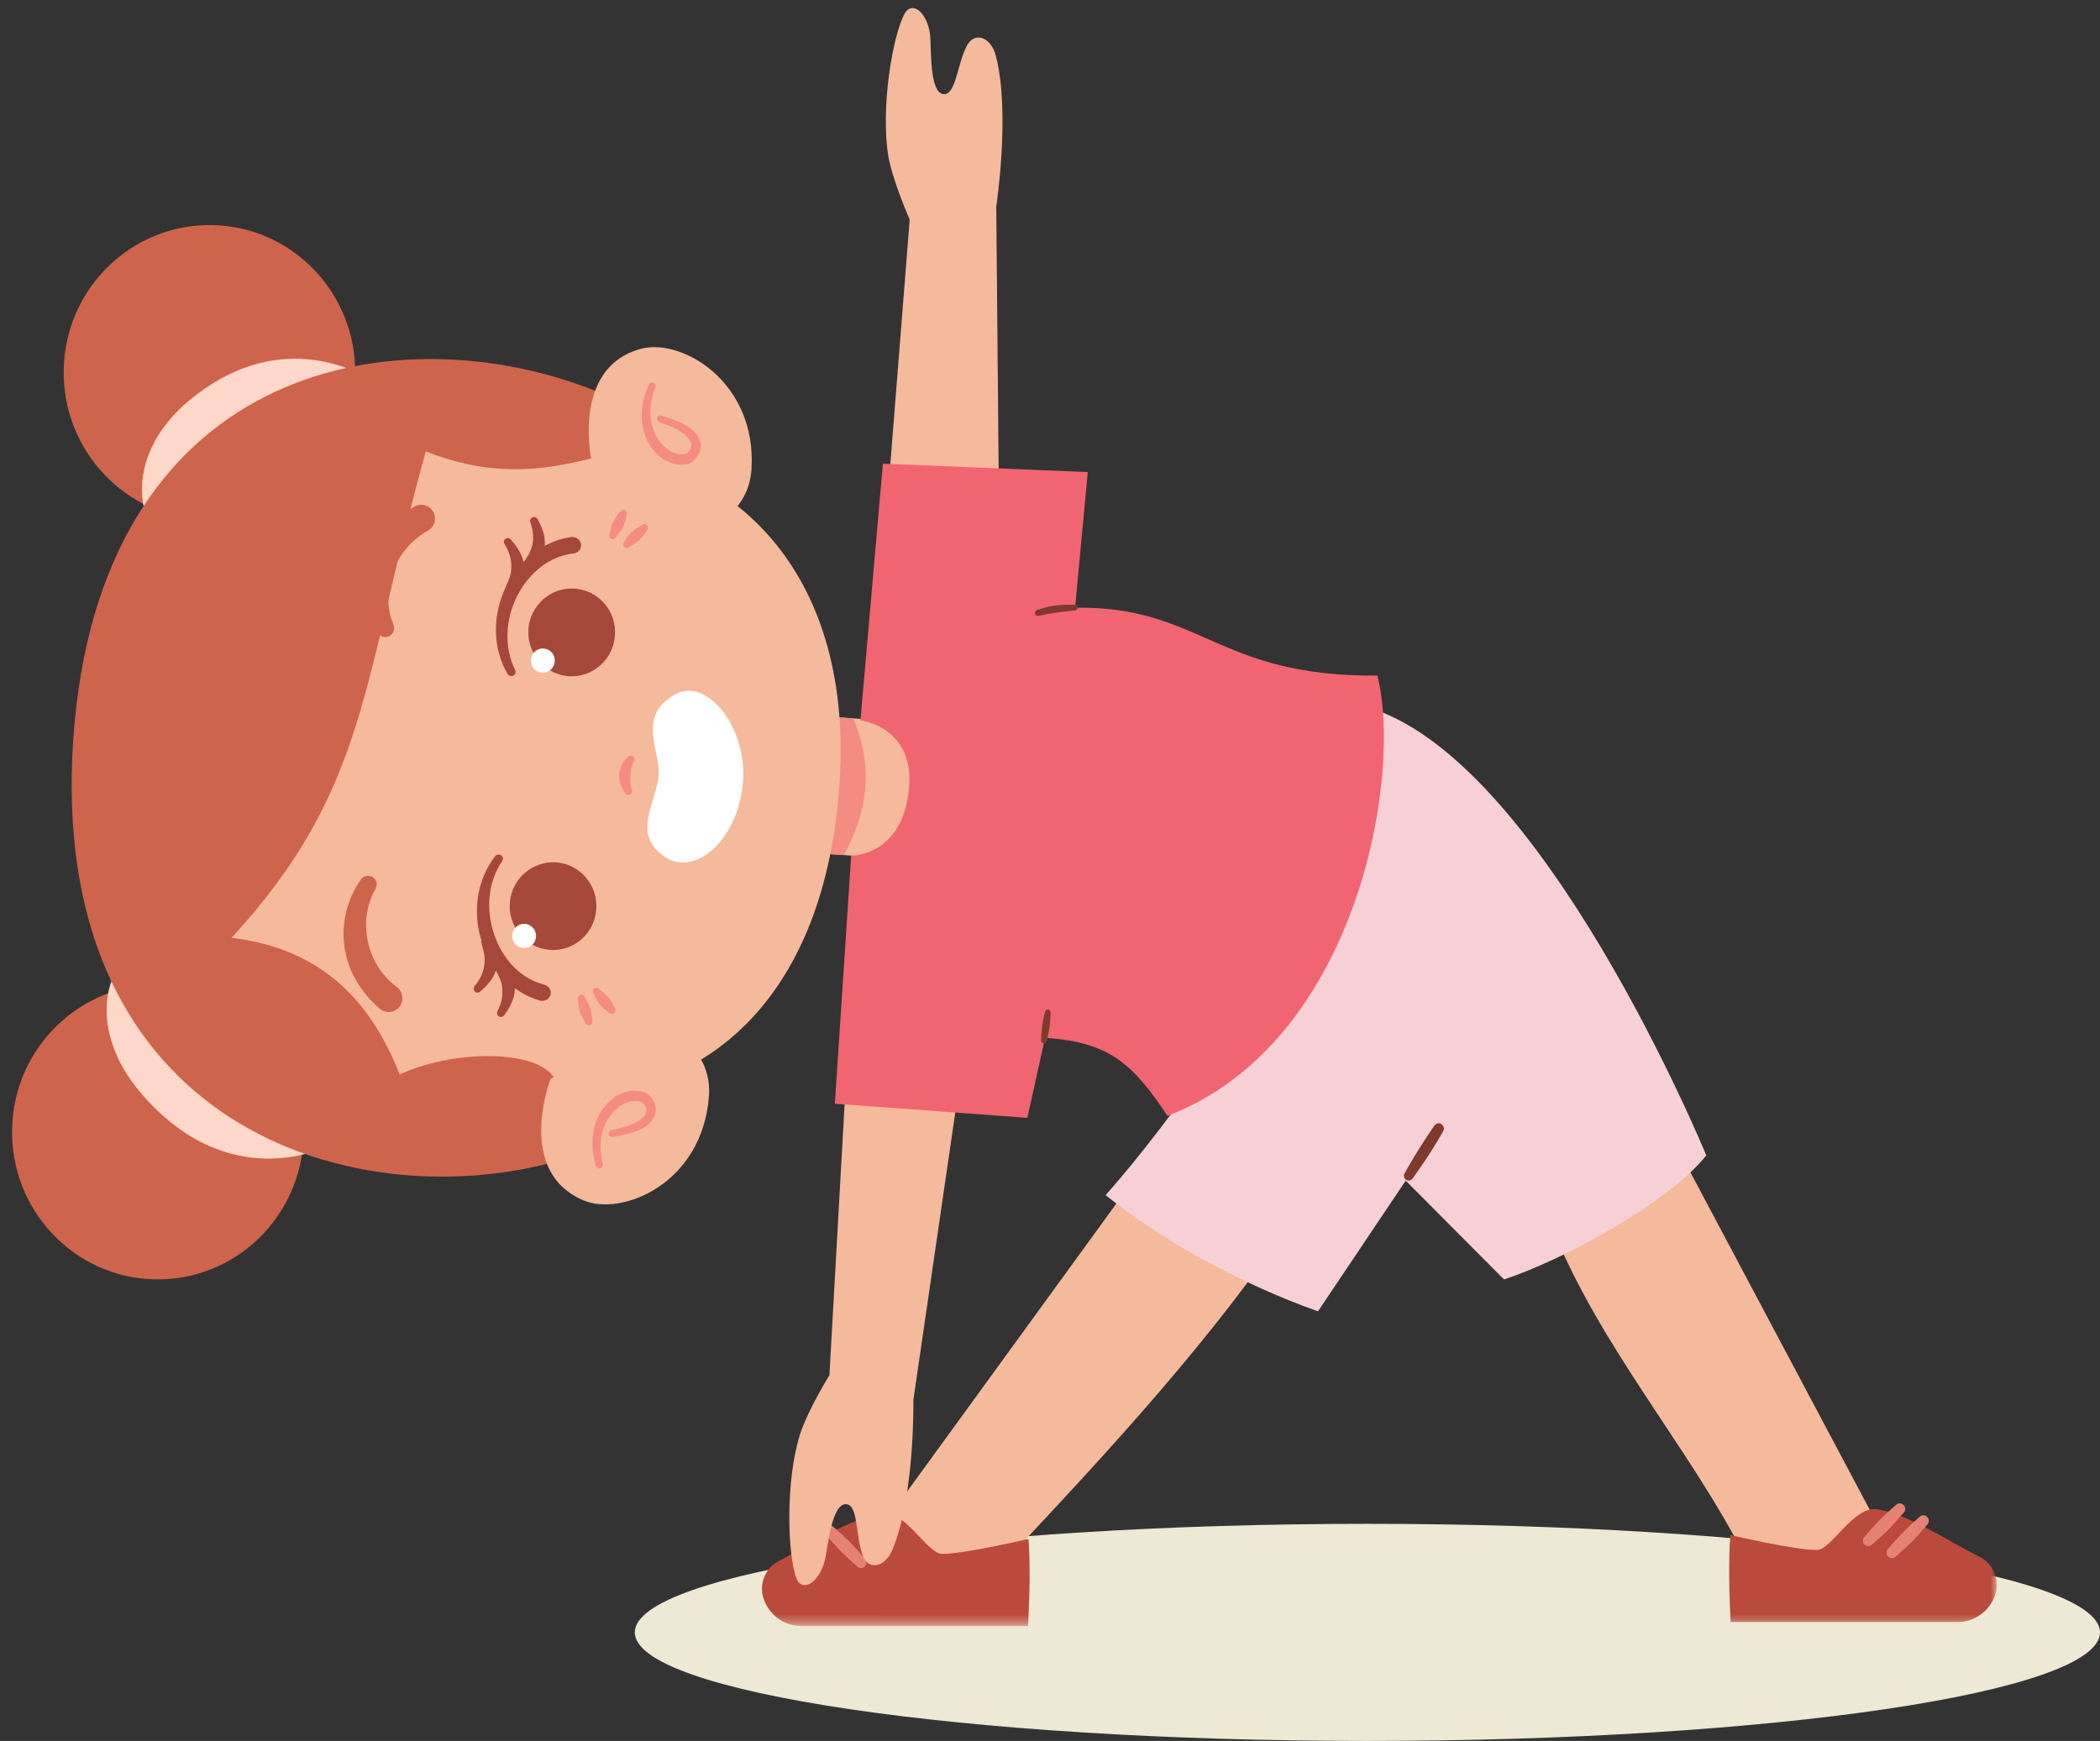 <svg width="240" height="199" viewBox="0 0 240 199" fill="none" xmlns="http://www.w3.org/2000/svg">
<rect x="0" y="0" width="240" height="199" fill="#333333" stroke="none"/>
<g clip-path="url(#clip0_2856_34337)">
<path d="M156.273 199C202.514 199 240 193.445 240 186.592C240 179.739 202.514 174.184 156.273 174.184C110.032 174.184 72.547 179.739 72.547 186.592C72.547 193.445 110.032 199 156.273 199Z" fill="#EEE9D4"/>
<mask id="mask0_2856_34337" style="mask-type:luminance" maskUnits="userSpaceOnUse" x="97" y="130" width="56" height="56">
<path d="M152.842 130.884H97.769V185.653H152.842V130.884Z" fill="white"/>
</mask>
<g mask="url(#mask0_2856_34337)">
<path fill-rule="evenodd" clip-rule="evenodd" d="M150.513 135.231L131.42 132.298L101.069 174.07L100.211 184.748H117.282L117.081 176.116C129.004 163.357 140.498 150.791 150.513 135.231Z" fill="#F5B99C"/>
</g>
<mask id="mask1_2856_34337" style="mask-type:luminance" maskUnits="userSpaceOnUse" x="175" y="126" width="43" height="60">
<path d="M217.099 126.239H175.796V185.644H217.099V126.239Z" fill="white"/>
</mask>
<g mask="url(#mask1_2856_34337)">
<path fill-rule="evenodd" clip-rule="evenodd" d="M176.242 137.285L191.072 130.015L214.236 173.613L215.094 184.291H198.023L198.224 175.659C191.23 162.971 181.232 151.713 176.242 137.277" fill="#F5B99C"/>
</g>
<mask id="mask2_2856_34337" style="mask-type:luminance" maskUnits="userSpaceOnUse" x="83" y="172" width="38" height="14">
<path d="M120.714 172.656H83.998V185.652H120.714V172.656Z" fill="white"/>
</mask>
<g mask="url(#mask2_2856_34337)">
<path fill-rule="evenodd" clip-rule="evenodd" d="M117.545 175.914C117.545 175.914 110.016 177.67 107.626 177.618C105.963 177.583 103.415 172.525 100.728 172.972C97.069 173.605 92.753 176.511 89.041 178.408C87.465 179.207 86.712 181.034 87.264 182.72C87.894 184.608 89.627 185.872 91.588 185.872H117.492C117.65 182.605 117.781 179.348 117.545 175.897" fill="#B94A3C"/>
</g>
<mask id="mask3_2856_34337" style="mask-type:luminance" maskUnits="userSpaceOnUse" x="194" y="168" width="35" height="18">
<path d="M228.216 168.011H194.153V185.644H228.216V168.011Z" fill="white"/>
</mask>
<g mask="url(#mask3_2856_34337)">
<path fill-rule="evenodd" clip-rule="evenodd" d="M197.751 175.466C197.751 175.466 205.263 177.223 207.67 177.17C209.316 177.135 211.863 172.077 214.569 172.525C218.21 173.157 222.526 176.063 226.238 177.96C227.814 178.742 228.584 180.586 228.033 182.272C227.402 184.16 225.669 185.407 223.708 185.407H197.786C197.629 182.158 197.515 178.9 197.751 175.458" fill="#B94A3C"/>
</g>
<mask id="mask4_2856_34337" style="mask-type:luminance" maskUnits="userSpaceOnUse" x="0" y="0" width="230" height="186">
<path d="M229.504 0H0V185.653H229.504V0Z" fill="white"/>
</mask>
<g mask="url(#mask4_2856_34337)">
<path fill-rule="evenodd" clip-rule="evenodd" d="M217.545 172.928C217.545 172.928 217.203 173.341 216.704 173.886C216.433 174.175 216.153 174.518 215.829 174.825C214.918 175.73 213.947 176.546 213.947 176.546C213.71 176.801 213.316 176.801 213.089 176.546C212.835 176.309 212.835 175.914 213.089 175.677C213.089 175.677 213.894 174.676 214.796 173.771C215.102 173.447 215.444 173.157 215.724 172.885C216.258 172.375 216.678 172.033 216.678 172.033C216.914 171.778 217.308 171.778 217.554 172.033C217.807 172.27 217.807 172.683 217.554 172.92" fill="#E58175"/>
<path fill-rule="evenodd" clip-rule="evenodd" d="M94.38 175.431C94.38 175.431 94.721 175.844 95.22 176.388C95.492 176.678 95.772 177.003 96.096 177.328C96.989 178.215 97.96 179.049 97.96 179.049C98.214 179.303 98.608 179.303 98.836 179.049C99.072 178.812 99.072 178.417 98.836 178.162C98.836 178.162 98.013 177.187 97.129 176.256C96.805 175.949 96.481 175.642 96.201 175.387C95.667 174.878 95.246 174.535 95.246 174.535C94.993 174.281 94.599 174.281 94.371 174.535C94.117 174.772 94.117 175.167 94.371 175.422" fill="#E58175"/>
<path fill-rule="evenodd" clip-rule="evenodd" d="M220.241 174.289C220.241 174.289 219.9 174.702 219.401 175.264C219.147 175.554 218.849 175.879 218.543 176.186C217.632 177.091 216.661 177.925 216.661 177.925C216.407 178.162 216.013 178.162 215.785 177.925C215.531 177.67 215.531 177.275 215.785 177.038C215.785 177.038 216.608 176.063 217.51 175.132C217.816 174.807 218.14 174.518 218.42 174.245C218.954 173.754 219.374 173.394 219.374 173.394C219.611 173.139 220.022 173.139 220.25 173.394C220.504 173.631 220.504 174.043 220.25 174.281" fill="#E58175"/>
<path fill-rule="evenodd" clip-rule="evenodd" d="M91.745 81.718L90.686 97.34L105.463 98.376L106.513 82.745L91.745 81.718Z" fill="#F5B99C"/>
<path fill-rule="evenodd" clip-rule="evenodd" d="M91.745 81.718L90.686 97.348L96.437 97.743C99.16 92.791 99.878 87.627 97.496 82.113L91.745 81.718Z" fill="#F58C82"/>
<path fill-rule="evenodd" clip-rule="evenodd" d="M155.914 80.752L144.262 112.531C144.262 112.531 134.203 127.854 126.351 136.609C132.986 141.975 142.196 146.91 150.626 149.895L160.65 134.958L171.891 146.251C178.973 143.915 190.879 137.294 195.002 132.069C195.002 132.069 176.163 86.144 155.914 80.743" fill="#F6D0D5"/>
<path fill-rule="evenodd" clip-rule="evenodd" d="M163.924 128.671C163.924 128.671 163.014 129.979 162.165 131.34C161.307 132.701 160.536 134.098 160.536 134.098C160.379 134.352 160.449 134.695 160.694 134.862C160.948 135.028 161.289 134.932 161.447 134.695C161.447 134.695 162.401 133.386 163.259 132.069C164.134 130.726 164.922 129.329 164.922 129.329C165.097 129.057 165.01 128.68 164.747 128.495C164.484 128.311 164.099 128.407 163.924 128.68" fill="#803A2B"/>
<path fill-rule="evenodd" clip-rule="evenodd" d="M114.296 70.996L100.631 67.203L103.966 25.105C103.966 25.105 102.014 20.68 101.524 17.852C100.613 12.32 102.023 4.039 103.388 1.554C104.159 0.123 105.918 1.212 106.295 3.951C106.47 5.295 106.137 10.748 107.906 10.766C109.219 10.766 109.394 7.464 110.453 5.312C111.311 3.574 113.228 4.118 113.824 6.419C115.487 12.908 113.859 23.621 113.859 23.621L114.288 70.996" fill="#F5B99C"/>
<path fill-rule="evenodd" clip-rule="evenodd" d="M111.215 113.172L97.155 115.025L94.791 157.193C94.791 157.193 92.244 161.311 91.403 164.042C89.74 169.39 90.003 177.785 91.027 180.445C91.605 181.964 93.505 181.13 94.24 178.47C94.599 177.161 94.993 171.708 96.77 171.945C98.057 172.129 97.794 175.422 98.547 177.688C99.16 179.541 101.13 179.269 102.023 177.073C104.57 170.874 104.386 160.029 104.386 160.029L111.215 113.164" fill="#F5B99C"/>
<path fill-rule="evenodd" clip-rule="evenodd" d="M133.442 127.547C155.24 119.17 160.318 88.497 157.411 77.222C139.071 77.389 137.329 69.266 122.867 69.459L124.32 53.961L100.902 53.003L98.337 82.341C98.337 82.341 104.36 83.053 103.914 89.77C103.362 97.876 97.278 97.823 97.278 97.823L95.413 126.16L117.413 127.775L119.435 118.634C126.859 119.108 129.494 121.664 133.433 127.556" fill="#F16571"/>
<path fill-rule="evenodd" clip-rule="evenodd" d="M122.849 69.134C122.49 69.117 122.114 69.117 121.755 69.117C121.379 69.134 121.02 69.169 120.661 69.204C120.442 69.24 120.232 69.275 120.013 69.31C119.496 69.415 119.006 69.564 118.525 69.723C118.35 69.775 118.236 69.977 118.288 70.162C118.341 70.346 118.525 70.451 118.7 70.399C119.234 70.276 119.777 70.179 120.346 70.091C120.669 70.039 121.011 70.004 121.352 69.942C121.834 69.889 122.342 69.819 122.858 69.775C123.033 69.775 123.164 69.626 123.164 69.45C123.164 69.275 123.024 69.126 122.841 69.126" fill="#803A2B"/>
<path fill-rule="evenodd" clip-rule="evenodd" d="M119.426 115.675C119.426 115.675 119.356 116 119.251 116.456C119.199 116.693 119.164 116.966 119.111 117.255C119.094 117.405 119.076 117.563 119.059 117.73C119.006 118.344 118.971 118.854 118.971 118.854C118.936 119.038 119.076 119.214 119.26 119.231C119.435 119.266 119.619 119.143 119.654 118.941C119.654 118.941 119.759 118.45 119.873 117.835C119.89 117.686 119.925 117.528 119.943 117.361C119.978 117.089 120.013 116.816 120.03 116.562C120.066 116.105 120.066 115.763 120.066 115.763C120.101 115.578 119.978 115.42 119.794 115.385C119.637 115.367 119.453 115.49 119.435 115.675" fill="#803A2B"/>
<path fill-rule="evenodd" clip-rule="evenodd" d="M7.318 41.429C7.948 32.148 15.906 25.131 25.089 25.764C34.273 26.396 41.189 34.448 40.558 43.73C39.928 53.012 31.97 60.028 22.787 59.396C13.63 58.746 6.688 50.694 7.318 41.429Z" fill="#CF644C"/>
<path fill-rule="evenodd" clip-rule="evenodd" d="M16.484 58.114C16.484 58.114 14.041 50.299 24.266 43.862C34.089 37.68 42.414 43.45 42.414 43.45L16.492 58.114" fill="#FDD7CA"/>
<path fill-rule="evenodd" clip-rule="evenodd" d="M1.418 128.241C2.048 118.959 10.006 111.943 19.189 112.575C28.372 113.207 35.306 121.277 34.675 130.542C34.028 139.823 26.087 146.84 16.904 146.207C7.721 145.575 0.787 137.523 1.418 128.241Z" fill="#CF644C"/>
<path fill-rule="evenodd" clip-rule="evenodd" d="M12.824 111.952C12.824 111.952 9.366 119.205 18.593 127.503C27.453 135.477 36.435 131.384 36.435 131.384L12.824 111.952Z" fill="#FDD7CA"/>
<path fill-rule="evenodd" clip-rule="evenodd" d="M8.378 84.431C5.401 127.398 38.387 138.752 61.91 133.184C79.428 129.048 77.02 106.498 77.02 106.498L80.286 70.434C80.286 70.434 83.674 50.492 67.11 44.31C44.253 35.774 11.319 42.246 8.378 84.431Z" fill="#CF644C"/>
<path fill-rule="evenodd" clip-rule="evenodd" d="M36.576 50.492C20.012 57.236 11.634 72.085 10.812 84.466C9.971 96.848 15.241 115.815 31.988 123.279C48.07 130.445 55.371 124.842 62.558 125.22C80.286 126.177 94.363 114.375 95.956 89.34C97.444 66.298 84.786 53.1 67.899 51.449C60.116 50.685 51.011 44.599 36.576 50.492Z" fill="#F5B99C"/>
<path fill-rule="evenodd" clip-rule="evenodd" d="M66.051 114.226C66.051 114.226 66.069 114.604 66.156 115.078C66.174 115.262 66.209 115.438 66.261 115.64C66.314 115.824 66.384 115.982 66.48 116.149C66.682 116.588 66.892 116.895 66.892 116.895C66.962 117.115 67.198 117.238 67.426 117.168C67.645 117.097 67.767 116.86 67.697 116.623C67.697 116.623 67.68 116.263 67.592 115.789C67.557 115.605 67.522 115.429 67.47 115.245C67.417 115.06 67.33 114.885 67.233 114.735C67.014 114.279 66.822 113.971 66.822 113.971C66.752 113.769 66.533 113.646 66.323 113.717C66.104 113.787 65.999 114.024 66.051 114.226Z" fill="#F58C82"/>
<path fill-rule="evenodd" clip-rule="evenodd" d="M69.675 61.029C69.675 61.029 69.746 60.669 69.877 60.212C69.929 60.028 69.982 59.852 70.078 59.686C70.148 59.501 70.253 59.343 70.35 59.194C70.621 58.799 70.866 58.509 70.866 58.509C70.954 58.307 71.225 58.219 71.418 58.307C71.636 58.412 71.724 58.667 71.619 58.886C71.619 58.886 71.566 59.246 71.4 59.703C71.347 59.888 71.295 60.063 71.199 60.23C71.111 60.414 70.997 60.555 70.91 60.722C70.638 61.117 70.393 61.389 70.393 61.389C70.306 61.591 70.052 61.679 69.859 61.574C69.658 61.486 69.57 61.231 69.684 61.029" fill="#F58C82"/>
<path fill-rule="evenodd" clip-rule="evenodd" d="M67.845 113.585C67.845 113.585 68.003 113.91 68.239 114.331C68.327 114.498 68.441 114.656 68.546 114.806C68.668 114.955 68.8 115.095 68.94 115.201C69.281 115.543 69.588 115.745 69.588 115.745C69.728 115.93 69.999 115.965 70.183 115.815C70.358 115.649 70.402 115.376 70.253 115.201C70.253 115.201 70.095 114.858 69.841 114.454C69.754 114.305 69.64 114.147 69.535 113.998C69.412 113.848 69.263 113.726 69.124 113.603C68.764 113.278 68.476 113.058 68.476 113.058C68.336 112.874 68.082 112.856 67.898 113.005C67.74 113.155 67.697 113.401 67.845 113.585Z" fill="#F58C82"/>
<path fill-rule="evenodd" clip-rule="evenodd" d="M71.357 61.916C71.357 61.916 71.532 61.609 71.838 61.231C71.943 61.082 72.074 60.942 72.215 60.819C72.337 60.669 72.503 60.564 72.643 60.476C73.037 60.186 73.361 60.02 73.361 60.02C73.519 59.853 73.79 59.87 73.957 60.037C74.114 60.221 74.114 60.494 73.939 60.652C73.939 60.652 73.738 60.959 73.44 61.337C73.335 61.46 73.204 61.627 73.064 61.732C72.924 61.881 72.775 61.969 72.617 62.074C72.223 62.347 71.899 62.513 71.899 62.513C71.742 62.68 71.488 62.663 71.322 62.496C71.181 62.329 71.199 62.057 71.357 61.916Z" fill="#F58C82"/>
<path fill-rule="evenodd" clip-rule="evenodd" d="M63.688 124.228C63.171 119.986 52.535 119.679 45.671 122.814C42.371 114.419 36.742 108.422 26.456 107.201C42.143 90.139 41.303 77.942 48.665 51.598C55.923 54.443 61.595 53.969 68.065 52.266L69.142 46.303L53.235 43.002L31.27 48.981C31.27 48.981 19.636 54.839 14.987 65.385C12.151 71.821 8.964 81.63 9.551 88.787C10.628 101.73 17.815 116.834 17.815 116.834L39.368 132.113L64.344 126.783L63.679 124.21" fill="#CF644C"/>
<path fill-rule="evenodd" clip-rule="evenodd" d="M67.688 53.144C67.688 53.144 65.035 42.044 73.299 39.858C77.939 38.646 86.475 43.651 85.888 53.583C85.582 58.764 80.889 60.327 80.889 60.327L67.696 53.144" fill="#F5B99C"/>
<path fill-rule="evenodd" clip-rule="evenodd" d="M62.934 123.271C62.934 123.271 58.794 133.896 66.699 137.215C71.129 139.068 80.251 135.275 81.021 125.343C81.415 120.18 76.95 117.984 76.95 117.984L62.934 123.279" fill="#F5B99C"/>
<path fill-rule="evenodd" clip-rule="evenodd" d="M75.357 48.244C77.379 48.929 78.404 49.64 78.815 50.307C79.139 50.834 78.973 51.309 78.728 51.598C78.605 51.765 78.456 51.888 78.369 51.888C77.773 52.011 77.169 51.87 76.627 51.563C75.839 51.124 75.173 50.351 74.762 49.35C74.21 47.972 74.114 46.198 74.902 44.275C74.99 44.073 74.902 43.836 74.683 43.748C74.482 43.66 74.254 43.748 74.167 43.95C72.897 46.637 73.212 49.175 74.272 50.878C74.736 51.642 75.349 52.239 76.049 52.617C76.819 53.056 77.712 53.214 78.579 53.056C78.78 53.003 79.078 52.854 79.349 52.599C79.945 52.02 80.496 50.913 79.673 49.737C79.139 48.99 77.966 48.156 75.585 47.506C75.383 47.436 75.173 47.559 75.103 47.761C75.051 47.963 75.173 48.174 75.357 48.253" fill="#F58C82"/>
<path fill-rule="evenodd" clip-rule="evenodd" d="M69.999 129.944C72.441 129.637 73.728 128.97 74.341 128.294C75.33 127.24 74.936 126.081 74.411 125.431C74.175 125.124 73.894 124.939 73.711 124.869C72.888 124.579 71.986 124.614 71.146 124.939C70.41 125.229 69.71 125.738 69.158 126.423C67.889 127.96 67.224 130.427 68.099 133.255C68.169 133.475 68.388 133.597 68.598 133.545C68.817 133.475 68.939 133.255 68.887 133.035C68.371 131.025 68.686 129.286 69.439 127.995C69.972 127.055 70.752 126.379 71.575 126.054C72.152 125.835 72.756 125.782 73.352 125.967C73.439 126.002 73.571 126.151 73.676 126.309C73.877 126.652 73.982 127.126 73.588 127.6C73.072 128.215 71.977 128.777 69.876 129.181C69.675 129.216 69.535 129.418 69.57 129.637C69.587 129.839 69.789 129.98 69.999 129.944Z" fill="#F58C82"/>
<path fill-rule="evenodd" clip-rule="evenodd" d="M72.188 90.236C72.013 89.858 72.013 89.401 72.03 88.945C72.03 88.822 72.048 88.69 72.065 88.567C72.065 88.444 72.083 88.312 72.1 88.189C72.135 87.812 72.205 87.425 72.424 87.083C72.564 86.899 72.547 86.626 72.354 86.486C72.179 86.319 71.89 86.363 71.741 86.539C71.4 86.846 71.128 87.224 70.971 87.663C70.848 87.935 70.769 88.242 70.752 88.549C70.752 88.857 70.787 89.164 70.857 89.454C70.98 89.911 71.198 90.323 71.47 90.666C71.592 90.868 71.846 90.921 72.048 90.789C72.249 90.683 72.302 90.429 72.188 90.227" fill="#F58C82"/>
<path fill-rule="evenodd" clip-rule="evenodd" d="M78.675 96.795C79.769 95.618 80.627 94.169 81.187 92.554C81.546 91.517 81.782 90.429 81.87 89.305C81.957 88.216 81.888 87.092 81.669 86.003C81.345 84.37 80.697 82.815 79.734 81.454C79.594 81.252 79.34 81.2 79.139 81.349C78.937 81.472 78.885 81.726 79.016 81.946C79.821 83.254 80.285 84.703 80.504 86.205C80.644 87.206 80.679 88.216 80.609 89.217C80.539 90.235 80.373 91.245 80.093 92.211C79.664 93.713 78.999 95.109 78.071 96.251C77.93 96.435 77.948 96.69 78.106 96.83C78.263 96.979 78.534 96.953 78.683 96.795" fill="#D75E51"/>
<path fill-rule="evenodd" clip-rule="evenodd" d="M41.223 100.571C39.63 102.819 38.982 105.612 39.376 108.334C39.77 110.907 41.153 113.392 43.464 115.35C44.147 115.877 45.128 115.763 45.653 115.078C46.187 114.393 46.064 113.409 45.399 112.865C43.587 111.504 42.51 109.712 42.081 107.807C41.6 105.726 41.827 103.53 42.886 101.66C43.193 101.186 43.062 100.571 42.598 100.264C42.134 99.974 41.503 100.097 41.215 100.571" fill="#CF644C"/>
<path fill-rule="evenodd" clip-rule="evenodd" d="M44.953 71.382C44.148 69.389 44.218 67.176 44.971 65.183C45.654 63.374 46.975 61.741 48.936 60.634C49.689 60.195 49.943 59.238 49.488 58.474C49.059 57.728 48.105 57.473 47.352 57.912C44.804 59.528 43.106 61.793 42.371 64.296C41.6 66.939 41.854 69.793 43.141 72.234C43.377 72.744 43.964 72.963 44.472 72.726C44.971 72.489 45.19 71.892 44.953 71.382Z" fill="#CF644C"/>
<path fill-rule="evenodd" clip-rule="evenodd" d="M56.588 97.866C54.504 100.589 54.075 104.031 54.898 107.095C55.809 110.503 58.304 113.383 61.674 114.366C62.208 114.516 62.768 114.217 62.908 113.734C63.066 113.225 62.751 112.715 62.208 112.557C59.416 111.872 57.349 109.493 56.439 106.7C55.546 104.013 55.704 100.913 57.411 98.393C57.551 98.191 57.498 97.901 57.271 97.761C57.043 97.621 56.737 97.673 56.588 97.866Z" fill="#A6473C"/>
<path fill-rule="evenodd" clip-rule="evenodd" d="M58.881 76.624C57.55 73.885 57.804 70.803 59.039 68.265C60.325 65.639 62.68 63.567 65.561 63.26C66.112 63.189 66.489 62.715 66.401 62.188C66.331 61.679 65.806 61.319 65.254 61.389C61.796 61.898 58.925 64.401 57.559 67.659C56.342 70.574 56.29 74.06 57.988 77.011C58.093 77.248 58.4 77.336 58.653 77.23C58.89 77.125 58.995 76.853 58.872 76.616" fill="#A6473C"/>
<path fill-rule="evenodd" clip-rule="evenodd" d="M60.781 65.42C61.157 65.007 61.481 64.568 61.709 64.129C61.998 63.62 62.19 63.075 62.243 62.513C62.278 62.171 62.278 61.828 62.225 61.46C62.138 60.827 61.884 60.134 61.455 59.379C61.35 59.141 61.096 59.036 60.859 59.141C60.623 59.247 60.536 59.502 60.623 59.739C60.982 60.757 60.982 61.574 60.842 62.276C60.754 62.672 60.606 63.04 60.413 63.4C60.212 63.76 59.967 64.129 59.678 64.489C59.424 64.796 59.459 65.253 59.765 65.525C60.072 65.78 60.518 65.745 60.772 65.42" fill="#A6473C"/>
<path fill-rule="evenodd" clip-rule="evenodd" d="M56.553 110.722C56.789 111.117 56.981 111.521 57.148 111.899C57.288 112.276 57.384 112.663 57.419 113.058C57.454 113.804 57.349 114.595 56.868 115.561C56.745 115.78 56.798 116.052 57.008 116.175C57.227 116.325 57.489 116.246 57.638 116.026C58.154 115.341 58.496 114.682 58.68 114.05C58.785 113.708 58.837 113.365 58.837 113.032C58.855 112.452 58.732 111.89 58.514 111.346C58.338 110.871 58.084 110.424 57.778 109.932C57.559 109.607 57.13 109.493 56.789 109.712C56.447 109.914 56.342 110.362 56.553 110.713" fill="#A6473C"/>
<path fill-rule="evenodd" clip-rule="evenodd" d="M59.083 67.738C59.354 67.229 59.564 66.737 59.713 66.254C59.853 65.692 59.949 65.13 59.871 64.551C59.836 64.226 59.766 63.883 59.617 63.55C59.363 62.952 58.986 62.338 58.382 61.679C58.242 61.477 57.971 61.442 57.77 61.591C57.568 61.741 57.516 62.03 57.682 62.224C58.234 63.146 58.435 63.927 58.435 64.656C58.452 65.051 58.4 65.455 58.295 65.85C58.172 66.245 58.006 66.649 57.813 67.08C57.638 67.422 57.778 67.861 58.137 68.037C58.496 68.221 58.925 68.072 59.092 67.729" fill="#A6473C"/>
<path fill-rule="evenodd" clip-rule="evenodd" d="M55.047 107.895C55.187 108.351 55.283 108.781 55.353 109.203C55.406 109.598 55.406 109.984 55.336 110.397C55.231 111.108 54.942 111.864 54.259 112.698C54.084 112.865 54.084 113.154 54.259 113.33C54.434 113.515 54.706 113.515 54.89 113.33C55.572 112.768 56.036 112.206 56.36 111.644C56.535 111.337 56.667 111.012 56.737 110.687C56.877 110.125 56.894 109.563 56.807 108.983C56.737 108.474 56.588 107.965 56.395 107.447C56.273 107.069 55.861 106.867 55.485 106.99C55.126 107.113 54.907 107.535 55.056 107.895" fill="#A6473C"/>
<path fill-rule="evenodd" clip-rule="evenodd" d="M58.268 103.232C58.443 100.474 60.833 98.393 63.556 98.569C66.278 98.771 68.344 101.159 68.143 103.917C67.968 106.674 65.596 108.773 62.873 108.58C60.15 108.395 58.084 106.007 58.268 103.232Z" fill="#A6473C"/>
<path fill-rule="evenodd" clip-rule="evenodd" d="M60.387 71.944C60.212 74.701 62.27 77.09 64.992 77.292C67.732 77.476 70.105 75.386 70.28 72.629C70.481 69.854 68.398 67.466 65.675 67.281C62.952 67.097 60.58 69.187 60.387 71.944Z" fill="#A6473C"/>
<path fill-rule="evenodd" clip-rule="evenodd" d="M60.676 75.422C60.624 76.186 61.193 76.835 61.946 76.888C62.699 76.941 63.346 76.379 63.399 75.597C63.451 74.833 62.882 74.183 62.129 74.131C61.377 74.078 60.729 74.658 60.676 75.422Z" fill="white"/>
<path fill-rule="evenodd" clip-rule="evenodd" d="M58.539 106.894C58.487 107.658 59.056 108.325 59.809 108.36C60.562 108.413 61.21 107.851 61.262 107.087C61.315 106.323 60.746 105.656 59.993 105.603C59.24 105.55 58.592 106.13 58.539 106.894Z" fill="white"/>
<path fill-rule="evenodd" clip-rule="evenodd" d="M75.286 88.55C75.488 85.793 72.651 81.771 77.274 79.321C80.767 77.45 85.345 83.07 84.925 89.217C84.461 95.979 79.436 100.273 75.996 97.954C72.065 95.285 75.068 91.737 75.278 88.541" fill="white"/>
</g>
</g>
<defs>
<clipPath id="clip0_2856_34337">
<rect width="240" height="199" fill="white"/>
</clipPath>
</defs>
</svg>
